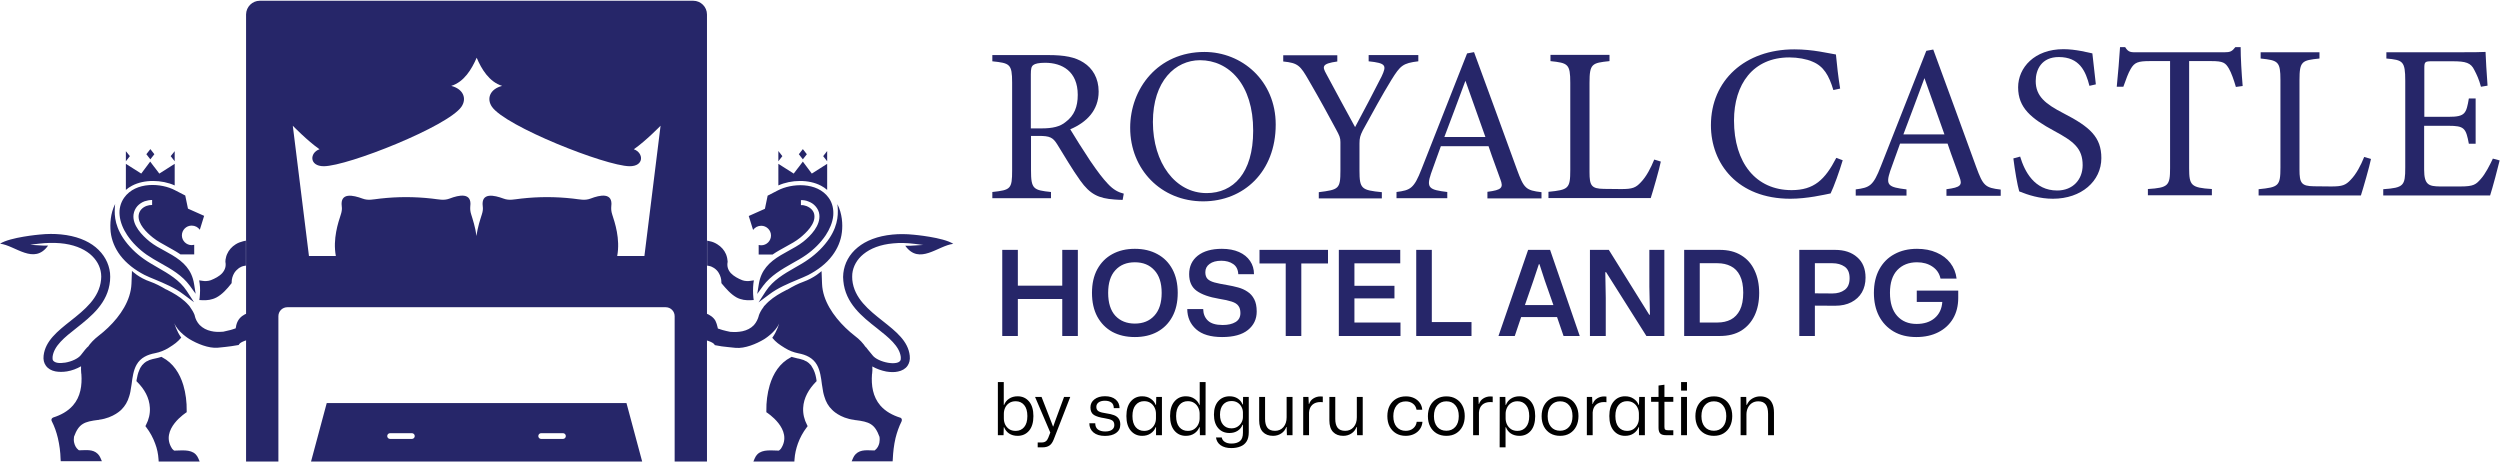 <svg width="1330" height="246" viewBox="0 0 1330 246" fill="none" xmlns="http://www.w3.org/2000/svg">
<path d="M597.255 106.337C595.695 106.337 594.427 106.239 592.964 106.141C584.383 105.556 579.897 103.314 574.729 96.097C570.438 90.149 566.148 82.738 562.442 76.79C560.102 73.084 558.542 72.304 552.593 72.304H548.497V90.637C548.497 100.583 549.765 101.168 559.127 102.143V105.459H527.922V102.143C537.673 101.071 538.453 100.583 538.453 90.637V43.927C538.453 33.98 537.186 33.59 527.922 32.615V29.3H557.761C566.343 29.3 571.999 30.372 576.484 33.298C581.262 36.321 584.48 41.587 584.48 48.705C584.48 58.749 578.045 65.088 569.366 68.793C571.511 72.401 576.484 80.3 579.995 85.566C584.285 91.807 586.528 94.732 589.259 97.658C592.379 101.071 595.11 102.338 597.84 103.021L597.255 106.337ZM554.056 68.306C560.102 68.306 564.002 67.331 566.928 64.893C571.511 61.48 573.364 56.799 573.364 50.461C573.364 37.979 565.075 33.395 556.006 33.395C552.593 33.395 550.643 33.883 549.765 34.566C548.693 35.346 548.4 36.516 548.4 39.636V68.306H554.056Z" fill="#262669"/>
<path d="M640.746 27.642C660.737 27.642 678.68 42.952 678.68 66.257C678.68 91.416 661.615 107.116 640.064 107.116C617.635 107.116 601.253 90.051 601.253 68.013C601.253 47.047 616.075 27.642 640.746 27.642ZM638.406 32.03C625.339 32.03 613.345 43.049 613.345 64.892C613.345 86.638 625.242 102.728 641.917 102.728C656.056 102.728 666.685 92.196 666.685 69.573C666.783 44.999 653.813 32.03 638.406 32.03Z" fill="#262669"/>
<path d="M754.546 32.615C746.355 33.59 744.99 34.858 740.309 42.367C735.043 50.948 730.753 58.944 724.999 69.378C723.634 72.109 723.244 73.474 723.244 76.302V90.734C723.244 100.486 724.317 101.168 735.141 102.241V105.556H701.596V102.241C712.225 100.876 713.102 100.583 713.102 90.734V75.619C713.102 73.279 712.615 72.206 710.762 68.793C706.666 61.187 702.668 53.776 696.33 42.854C691.747 34.858 690.576 33.493 682.678 32.713V29.397H711.445V32.713C703.058 33.883 703.448 35.443 705.594 39.344C710.469 48.315 716.028 58.847 720.904 67.623C725.097 59.822 731.825 47.047 735.043 40.611C737.774 34.761 737.384 33.59 728.12 32.615V29.3H754.546V32.615Z" fill="#262669"/>
<path d="M791.309 105.361V102.046C798.915 101.07 799.891 99.9 798.233 95.512C796.673 90.929 794.332 85.078 791.894 77.764H766.54C764.688 83.03 762.932 87.613 761.275 92.392C758.739 99.998 760.3 100.973 769.954 102.143V105.459H742.942V102.143C750.353 101.168 752.206 100.388 756.301 89.856L780.485 28.422L784.191 27.739C791.602 47.73 799.598 69.866 807.009 90.149C810.715 100.29 811.787 101.265 820.076 102.241V105.556H791.309V105.361ZM779.607 42.952C775.902 52.996 771.904 63.625 768.393 72.889H790.237L779.607 42.952Z" fill="#262669"/>
<path d="M883.558 85.956C882.876 89.564 879.365 101.753 878.195 105.361H823.782V102.046C834.411 100.973 835.386 100.388 835.386 90.442V44.024C835.386 34.078 834.216 33.493 824.854 32.518V29.202H856.254V32.518C846.893 33.493 845.625 33.883 845.625 44.024V91.612C845.625 98.73 846.6 100.388 853.231 100.486C853.329 100.486 861.813 100.583 862.495 100.583C868.444 100.583 870.199 99.9 872.929 96.975C875.855 93.952 878.293 89.271 880.048 84.883L883.558 85.956Z" fill="#262669"/>
<path d="M980.321 85.253C978.663 90.909 975.64 99.295 973.885 102.903C970.472 103.586 961.403 105.731 952.432 105.731C924.445 105.731 910.208 87.106 910.208 66.628C910.208 42.737 928.346 26.257 954.577 26.257C964.621 26.257 972.813 28.402 976.713 28.987C977.201 34.253 977.981 41.274 978.956 47.125L975.348 47.905C973.008 40.104 970.18 35.228 964.231 32.79C961.208 31.425 956.43 30.547 951.944 30.547C932.636 30.547 922.495 44.785 922.495 64.093C922.495 86.716 934.197 101.148 953.115 101.148C965.011 101.148 970.862 95.687 976.908 83.986L980.321 85.253Z" fill="#262669"/>
<path d="M1035.51 103.976V100.661C1043.12 99.686 1044.1 98.515 1042.44 94.127C1040.88 89.544 1038.54 83.693 1036.1 76.38H1010.84C1008.99 81.645 1007.24 86.229 1005.58 91.007C1003.04 98.613 1004.6 99.588 1014.26 100.758V104.074H987.245V100.758C994.656 99.783 996.509 99.003 1000.6 88.471L1024.79 27.037L1028.49 26.355C1035.9 46.345 1043.9 68.481 1051.31 88.764C1055.02 98.906 1056.09 99.881 1064.38 100.856V104.171H1035.51V103.976ZM1023.81 41.567C1020.11 51.611 1016.11 62.24 1012.6 71.504H1034.44L1023.81 41.567Z" fill="#262669"/>
<path d="M1111.58 45.662C1109.63 37.959 1106.31 30.352 1095.29 30.352C1086.13 30.352 1083 36.983 1083 43.127C1083 51.221 1088.17 55.316 1097.83 60.289C1111.87 67.505 1117.92 72.966 1117.92 84.083C1117.92 96.37 1107.29 105.731 1092.17 105.731C1085.15 105.731 1079.1 103.781 1074.23 101.831C1073.25 98.515 1071.89 90.617 1071.11 84.278L1074.72 83.303C1077.06 91.104 1082.22 101.343 1094.41 101.343C1102.8 101.343 1107.97 95.492 1107.97 87.886C1107.97 78.915 1103.19 75.209 1092.85 69.651C1080.57 63.02 1073.64 57.364 1073.64 46.442C1073.64 36.008 1082.32 26.159 1097.73 26.159C1104.26 26.159 1110.7 27.915 1113.14 28.402C1113.62 32.595 1114.11 37.276 1114.99 44.882L1111.58 45.662Z" fill="#262669"/>
<path d="M1189.49 46.248C1188.42 42.542 1187.05 38.642 1185.78 36.496C1183.93 33.376 1182.76 32.498 1176.33 32.498H1164.62V89.447C1164.62 98.613 1165.6 99.881 1176.72 100.563V103.879H1142.68V100.563C1153.61 99.881 1154.48 98.711 1154.48 89.447V32.498H1143.85C1137.42 32.498 1135.56 33.181 1133.52 36.691C1132.15 39.032 1131.18 41.859 1129.62 46.15H1126.11C1126.79 39.032 1127.47 31.62 1127.86 25.087H1130.59C1132.35 27.915 1133.61 27.817 1136.93 27.817H1183.25C1186.57 27.817 1187.44 27.33 1189.2 25.087H1192.03C1192.03 30.548 1192.51 39.032 1193.1 45.76L1189.49 46.248Z" fill="#262669"/>
<path d="M1261.36 84.571C1260.68 88.179 1257.17 100.368 1256 103.976H1201.58V100.661C1212.21 99.588 1213.19 99.003 1213.19 89.057V42.64C1213.19 32.693 1212.02 32.108 1202.66 31.133V27.817H1233.96V31.133C1224.6 32.108 1223.33 32.498 1223.33 42.64V90.227C1223.33 97.345 1224.3 99.003 1230.93 99.101C1231.03 99.101 1239.52 99.198 1240.2 99.198C1246.15 99.198 1247.9 98.516 1250.63 95.59C1253.56 92.567 1256 87.886 1257.75 83.498L1261.36 84.571Z" fill="#262669"/>
<path d="M1329.81 85.351C1329.13 88.374 1325.91 100.466 1324.74 103.976H1267.89V100.661C1278.81 99.881 1279.59 98.808 1279.59 89.154V42.932C1279.59 32.498 1278.33 31.913 1269.55 31.133V27.817H1305.34C1316.36 27.817 1320.94 27.72 1322.31 27.622C1322.4 30.547 1322.89 39.324 1323.38 45.565L1319.87 46.15C1318.8 42.152 1317.63 39.714 1316.36 37.276C1314.5 33.375 1311.77 32.595 1304.75 32.595H1293.64C1290.03 32.595 1289.74 32.985 1289.74 36.301V62.142H1302.71C1311.48 62.142 1312.07 60.387 1313.43 52.391H1317.04V76.477H1313.43C1311.87 68.091 1310.99 66.921 1302.51 66.921H1289.64V90.227C1289.64 98.418 1292.17 99.1 1298.02 99.198H1308.95C1316.06 99.198 1317.24 98.125 1319.87 95.102C1322.11 92.665 1324.55 87.886 1326.21 84.376L1329.81 85.351Z" fill="#262669"/>
<path d="M399.358 149.393C397.996 149.649 396.122 149.564 394.845 149.053C392.717 148.201 390.418 147.009 388.8 145.307C387.268 143.604 386.672 141.646 387.097 139.347V139.176V139.006C387.012 138.41 386.927 137.814 386.842 137.218C386.672 136.537 386.501 135.856 386.246 135.26C385.309 133.046 383.692 131.258 381.648 129.981C380.456 129.215 379.094 128.619 377.732 128.363L376.199 128.023V141.305L377.221 141.475C378.158 141.646 379.094 142.071 379.86 142.582C380.882 143.263 381.733 144.115 382.329 145.136C383.266 146.669 383.777 148.372 383.777 150.16V150.585L384.032 150.926C386.246 153.565 388.8 156.545 391.865 158.248C394.249 159.525 396.889 159.866 399.613 159.696L400.976 159.61L400.805 158.333C400.55 155.864 400.55 153.31 400.805 150.841L401.061 149.138L399.358 149.393ZM422.857 142.412C417.067 145.732 411.193 149.138 407.446 154.843L403.53 160.888L409.234 156.63C413.832 153.14 419.196 150.926 424.475 148.712C426.263 147.946 428.221 147.18 429.924 146.328C434.862 143.774 439.545 140.368 442.865 135.856C445.59 132.195 447.378 128.023 447.889 123.51C448.399 119.338 448.059 113.634 445.505 108.611C445.93 112.783 446.356 118.998 441.248 126.746C438.353 131.088 434.436 134.919 430.179 137.899C427.965 139.517 425.411 140.964 422.857 142.412ZM407.702 219.295C407.702 219.295 422.261 228.405 415.45 238.707C415.194 238.963 414.939 239.218 414.683 239.473L414.343 239.729C410.682 239.729 405.743 238.877 402.934 241.687C402.338 242.283 401.912 242.964 401.572 243.73L400.805 245.518H422.602L422.687 244.326C422.857 241.517 423.538 238.622 424.475 235.983C425.581 232.917 427.199 229.938 429.157 227.383L429.668 226.702L429.328 226.021C427.88 223.296 427.114 220.146 427.284 216.996C427.54 211.632 430.349 206.949 434.011 203.203L434.436 202.777L434.351 202.096C434.096 200.308 433.67 198.52 432.904 196.903C432.904 196.903 432.478 195.881 431.627 194.604L431.286 194.093H431.201C430.69 193.497 430.009 192.816 429.157 192.305L428.902 192.22C428.051 191.709 427.029 191.283 425.837 191.028C425.326 190.857 424.815 190.772 424.304 190.687C423.453 190.517 422.516 190.261 421.665 190.006L421.154 189.836L420.728 190.091C414.769 193.156 411.363 198.69 409.49 204.906C408.213 209.248 407.617 214.016 407.702 218.529V219.295ZM437.076 144.2V144.285C437.076 144.37 436.991 144.455 436.905 144.54C437.076 144.285 437.076 144.2 437.076 144.2ZM427.114 79.322L424.986 82.046L427.114 84.771L429.243 82.046L427.114 79.322ZM440.056 80.344L437.927 83.068L440.056 85.793V80.344ZM414.087 80.344L416.216 83.068L414.087 85.793V80.344ZM424.39 89.539L425.326 88.347L427.114 85.963L431.882 92.349L440.056 87.155V101.033C439.034 100.182 438.012 99.415 436.82 98.819C430.264 95.328 420.899 95.584 414.087 98.649V87.155L422.261 92.349L424.39 89.539ZM426.092 106.482V109.121C427.114 109.036 428.136 109.292 429.072 109.632C430.094 110.058 431.116 110.654 431.882 111.505C432.648 112.357 433.159 113.378 433.244 114.485C433.84 119.168 428.902 123.851 425.667 126.49C423.368 128.363 420.643 129.811 418.004 131.258C415.705 132.535 413.491 133.727 411.363 135.175L411.022 135.43H403.615V130.322C404.041 130.407 404.466 130.492 404.977 130.492C407.872 130.492 410.171 128.108 410.171 125.298C410.171 122.403 407.787 120.105 404.977 120.105C403.189 120.105 401.657 120.956 400.635 122.318L398.336 114.911L406.935 111.08L408.383 104.098L413.832 101.288C420.984 97.542 434.692 96.52 440.907 105.29C442.865 108.015 443.546 111.335 443.291 114.656C442.95 118.402 441.333 121.978 439.289 125.128C436.565 129.215 432.904 132.791 428.902 135.6C426.603 137.218 424.049 138.666 421.58 140.028C415.875 143.263 410.001 146.669 405.999 152.033L402.849 156.375L403.7 151.096C404.892 143.689 409.234 139.432 415.364 135.771C416.642 135.004 418.004 134.238 419.281 133.557C422.006 132.025 424.815 130.577 427.284 128.619C431.371 125.383 436.565 119.934 435.884 114.145C435.713 112.442 434.947 110.995 433.84 109.717C432.819 108.525 431.456 107.674 430.009 107.163C428.817 106.652 427.455 106.397 426.092 106.482ZM460.404 184.302C460.49 184.557 460.575 184.727 460.745 184.983C459.213 182.599 457.169 180.47 454.87 178.767C448.059 173.489 441.248 165.911 438.523 157.567C437.842 155.439 437.416 153.225 437.331 151.011L437.076 144.2C437.076 144.2 433.415 147.776 427.199 149.989C424.73 150.841 421.75 152.373 418.77 154.161V154.076L415.875 155.609C412.64 157.397 409.49 159.525 407.021 162.335C406.595 162.676 406.254 163.101 406.084 163.527C405.062 164.804 404.296 166.252 403.7 167.784V167.869V167.954C403.189 169.827 402.338 171.53 401.061 172.978C399.443 174.681 397.314 175.702 395.016 176.213C392.972 176.639 390.844 176.724 388.715 176.554H388.545C387.183 176.298 385.82 175.958 384.543 175.617C384.117 175.532 383.692 175.362 383.181 175.191C383.011 175.106 382.84 175.021 382.67 175.021L381.904 174.766L381.733 173.999C381.563 172.978 381.052 171.615 380.627 170.679C379.605 168.806 377.476 167.358 375.433 166.677L373.645 180.3C375.178 180.896 379.094 181.832 380.031 183.195L380.286 183.62L380.797 183.706C382.925 184.131 385.054 184.472 387.268 184.642C388.119 184.727 388.971 184.812 389.737 184.898L391.44 185.068C396.293 185.494 402.423 182.939 406.51 180.47C406.51 180.47 412.64 176.724 414.513 172.041C414.513 172.041 413.406 176.213 410.852 179.704C412.81 182.088 414.428 183.195 417.578 185.153C419.792 186.515 422.176 187.452 424.73 187.963C428.817 188.729 432.478 190.347 434.607 194.093C436.309 197.073 436.82 200.989 437.246 204.395C437.416 205.757 437.672 207.205 437.927 208.567C438.097 209.333 438.268 210.099 438.523 210.866C439.374 213.846 440.737 216.145 442.61 217.933C442.61 217.933 446.611 222.445 454.53 223.382L455.041 223.552L454.955 223.467C462.448 224.403 465.343 225.425 467.897 232.407C468.067 233.513 467.982 234.62 467.812 235.642C467.471 237.089 466.79 238.452 465.598 239.388L465.258 239.644C461.682 239.644 457.935 238.877 455.211 241.602C454.615 242.198 454.189 242.879 453.849 243.645L453.082 245.433H474.879L474.964 244.241C475.134 240.495 475.56 236.749 476.411 233.088C477.177 230.023 478.199 227.043 479.646 224.148C479.817 223.807 479.817 223.382 479.732 222.956C479.561 222.53 479.306 222.275 478.88 222.19C474.879 220.913 471.132 218.954 468.323 215.719C464.321 211.036 463.47 205.076 463.895 199.116L463.98 198.691C464.151 197.413 464.151 196.221 464.066 194.944C466.279 196.221 468.919 197.158 471.558 197.669C473.687 198.009 475.815 198.095 477.688 197.669C479.817 197.243 481.69 196.221 482.797 194.604C483.733 193.241 484.244 191.453 483.989 189.24C483.137 181.407 476.581 176.298 469.6 170.764C462.278 164.974 454.359 158.674 453.423 148.883C453.338 147.776 453.338 146.754 453.423 145.647C453.849 141.731 455.892 137.984 459.383 135.175C463.044 132.195 468.323 130.066 475.219 129.47C478.625 129.13 482.371 129.215 486.543 129.726C487.905 129.896 489.608 130.151 491.141 130.322C485.181 130.747 482.371 130.833 481.605 130.747C489.097 141.22 498.974 130.662 507.147 129.726C501.783 126.235 486.117 124.873 486.117 124.873C482.03 124.447 478.199 124.447 474.793 124.787C466.875 125.554 460.66 128.023 456.318 131.599C451.805 135.26 449.251 140.113 448.655 145.307C448.485 146.669 448.485 148.031 448.655 149.479C449.762 161.313 458.446 168.295 466.62 174.681C472.75 179.534 478.54 184.131 479.221 189.921C479.306 190.857 479.221 191.539 478.88 191.964C478.455 192.56 477.688 192.901 476.752 193.071C475.475 193.327 473.942 193.241 472.409 192.986C469.004 192.39 465.598 190.857 464.236 189.07C462.192 186.6 461 185.153 460.404 184.302Z" fill="#262669"/>
<path d="M105.959 149.138L106.215 150.841C106.555 153.31 106.47 155.864 106.215 158.333L106.044 159.61L107.407 159.696C110.131 159.866 112.686 159.525 115.155 158.248C118.22 156.63 120.859 153.651 122.988 150.926L123.243 150.585V150.16C123.243 148.372 123.754 146.669 124.69 145.136C125.372 144.115 126.223 143.263 127.16 142.582C127.926 142.071 128.862 141.646 129.799 141.475L130.821 141.305V128.023L129.288 128.363C127.926 128.704 126.564 129.215 125.372 129.981C123.328 131.258 121.711 133.046 120.774 135.26C120.519 135.856 120.263 136.537 120.178 137.218C120.008 137.814 119.923 138.41 119.923 139.006V139.176V139.347C120.348 141.646 119.752 143.519 118.22 145.307C116.687 147.009 114.303 148.201 112.175 149.053C110.812 149.564 109.024 149.649 107.662 149.393L105.959 149.138ZM76.585 137.814C72.328 134.834 68.412 131.003 65.517 126.661C60.408 118.913 60.834 112.697 61.26 108.525C58.706 113.549 58.45 119.253 58.876 123.425C59.387 127.938 61.175 132.11 63.899 135.771C67.305 140.283 71.903 143.689 76.841 146.243C78.629 147.18 80.502 147.861 82.29 148.627C87.569 150.841 92.933 153.055 97.53 156.545L103.235 160.802L99.318 154.757C95.572 149.053 89.697 145.647 83.908 142.327C81.609 140.964 78.969 139.517 76.585 137.814ZM99.318 218.529C99.403 214.016 98.807 209.163 97.53 204.906C95.657 198.69 92.166 193.156 86.292 190.091L85.866 189.836L85.355 190.006C84.504 190.261 83.652 190.517 82.716 190.687C82.205 190.772 81.694 190.943 81.183 191.028C79.991 191.283 78.969 191.709 78.118 192.22L77.862 192.305C77.011 192.816 76.33 193.497 75.819 194.093H75.734L75.393 194.604C74.457 195.796 74.116 196.903 74.116 196.903C73.35 198.52 73.01 200.308 72.669 202.096L72.584 202.777L73.01 203.203C76.756 206.949 79.48 211.547 79.736 216.996C79.906 220.146 79.14 223.296 77.692 226.021L77.352 226.702L77.862 227.383C79.821 229.938 81.439 232.917 82.545 235.983C83.567 238.622 84.163 241.517 84.333 244.326L84.418 245.518H106.215L105.448 243.73C105.108 242.964 104.682 242.283 104.086 241.687C101.277 238.877 96.338 239.729 92.677 239.729L92.337 239.473C92.081 239.218 91.826 239.048 91.57 238.707C84.759 228.405 99.318 219.295 99.318 219.295V218.529ZM70.115 144.54C70.029 144.455 70.029 144.37 69.944 144.285V144.2C69.944 144.2 69.944 144.285 70.115 144.54ZM77.862 82.046L79.991 84.771L82.12 82.046L79.991 79.322L77.862 82.046ZM66.964 80.429V85.793L69.093 83.068L66.964 80.429ZM92.933 80.429V85.793L90.804 83.068L92.933 80.429ZM84.759 92.349L92.933 87.155V98.649C86.121 95.584 76.756 95.328 70.2 98.819C69.008 99.415 67.986 100.182 66.964 101.033V87.155L75.138 92.349L79.906 85.963L81.694 88.347L82.63 89.539L84.759 92.349ZM76.926 107.078C75.479 107.589 74.116 108.525 73.095 109.632C71.988 110.909 71.307 112.357 71.051 114.06C70.285 119.764 75.564 125.213 79.65 128.534C82.12 130.492 84.929 132.025 87.654 133.472C89.016 134.238 90.293 134.919 91.57 135.686C97.701 139.347 102.043 143.604 103.235 151.011L104.086 156.29L100.936 151.948C96.934 146.499 91.145 143.178 85.355 139.943C82.886 138.58 80.417 137.133 78.033 135.515C74.031 132.706 70.37 129.13 67.645 125.043C65.602 121.978 63.984 118.317 63.644 114.57C63.303 111.25 64.07 108.015 66.028 105.205C72.243 96.435 85.951 97.372 93.103 101.203L98.552 104.013L99.999 110.995L108.599 114.826L106.3 122.233C105.363 120.871 103.746 120.02 101.958 120.02C99.063 120.02 96.764 122.404 96.764 125.213C96.764 128.108 99.148 130.407 101.958 130.407C102.383 130.407 102.894 130.322 103.32 130.237V135.345H95.998L95.657 135.09C93.529 133.642 91.23 132.45 89.016 131.173C86.462 129.726 83.652 128.278 81.353 126.405C78.033 123.766 73.18 119.083 73.776 114.4C73.946 113.293 74.372 112.272 75.138 111.42C75.904 110.569 76.841 109.973 77.948 109.547C78.884 109.207 79.906 109.036 80.928 109.036V106.397C79.565 106.397 78.203 106.652 76.926 107.078ZM42.954 188.984C41.507 190.772 38.187 192.305 34.781 192.901C33.163 193.156 31.631 193.241 30.439 192.986C29.502 192.816 28.736 192.39 28.31 191.879C27.97 191.453 27.884 190.772 27.97 189.836C28.651 184.046 34.355 179.448 40.57 174.595C48.659 168.21 57.428 161.228 58.535 149.393C58.706 147.946 58.62 146.584 58.535 145.222C57.939 140.028 55.385 135.26 50.873 131.514C46.53 127.938 40.315 125.469 32.397 124.702C28.906 124.362 25.16 124.362 21.073 124.787C21.073 124.787 5.407 126.15 0.043 129.641C8.131 130.577 18.093 141.135 25.585 130.662C24.819 130.747 22.01 130.662 16.05 130.237C17.497 129.981 19.2 129.811 20.647 129.641C24.819 129.13 28.566 129.13 31.971 129.385C38.868 129.981 44.146 132.11 47.807 135.09C51.298 137.984 53.342 141.646 53.767 145.562C53.853 146.669 53.938 147.691 53.767 148.797C52.831 158.589 44.913 164.889 37.59 170.679C30.609 176.213 24.138 181.322 23.201 189.155C22.946 191.368 23.372 193.071 24.393 194.519C25.585 196.221 27.373 197.158 29.502 197.584C31.375 197.924 33.504 197.924 35.632 197.584C38.272 197.158 40.911 196.136 43.125 194.859C43.04 196.051 43.125 197.328 43.21 198.605L43.295 199.031C43.721 204.991 42.869 211.036 38.868 215.634C36.058 218.869 32.312 220.827 28.31 222.104C27.884 222.275 27.629 222.53 27.459 222.871C27.288 223.296 27.288 223.637 27.544 224.063C28.991 226.872 30.013 229.852 30.779 233.003C31.631 236.664 32.141 240.41 32.227 244.156L32.312 245.348H54.193L53.427 243.56C53.086 242.794 52.661 242.113 52.065 241.517C49.34 238.792 45.679 239.559 42.018 239.559L41.677 239.303C40.485 238.367 39.804 237.004 39.464 235.557C39.208 234.535 39.208 233.343 39.379 232.322C41.933 225.34 44.828 224.318 52.32 223.382L52.235 223.467L52.746 223.296C60.579 222.275 64.666 217.847 64.666 217.847C66.454 216.059 67.901 213.761 68.752 210.781C69.008 210.014 69.178 209.248 69.348 208.482C69.604 207.12 69.859 205.672 70.029 204.31C70.455 200.904 70.966 196.988 72.669 194.008C74.797 190.261 78.459 188.644 82.545 187.878C85.1 187.367 87.484 186.43 89.697 185.068C92.847 183.11 94.38 182.003 96.423 179.619C93.869 176.128 92.762 171.956 92.762 171.956C94.55 176.639 100.766 180.385 100.766 180.385C104.852 182.854 110.983 185.408 115.836 184.983L117.539 184.812C118.39 184.727 119.241 184.642 120.008 184.557C122.136 184.302 124.265 184.046 126.478 183.62L126.989 183.535L127.245 183.11C128.096 181.747 132.013 180.726 133.63 180.215L131.842 166.592C129.799 167.188 127.67 168.721 126.649 170.594C126.138 171.445 125.627 172.893 125.542 173.914L125.372 174.681L124.605 174.936C124.435 175.021 124.265 175.021 124.094 175.106C123.669 175.277 123.243 175.362 122.732 175.532C121.37 175.873 120.008 176.213 118.731 176.469H118.56C116.517 176.639 114.303 176.639 112.26 176.128C109.961 175.617 107.918 174.595 106.215 172.893C104.852 171.445 104.001 169.742 103.575 167.869V167.784V167.699C102.979 166.166 102.128 164.719 101.191 163.442C100.936 163.016 100.595 162.59 100.255 162.25C97.786 159.44 94.635 157.312 91.4 155.524L88.505 153.991V154.076C85.525 152.288 82.545 150.756 80.076 149.904C73.776 147.776 70.2 144.115 70.2 144.115L69.944 150.926C69.859 153.14 69.433 155.353 68.752 157.482C66.113 165.826 59.302 173.403 52.405 178.682C50.106 180.47 48.063 182.514 46.53 184.898C46.615 184.642 46.701 184.387 46.871 184.216C45.934 185.153 44.828 186.6 42.954 188.984Z" fill="#262669"/>
<path fill-rule="evenodd" clip-rule="evenodd" d="M164.367 136.197L155.768 66.891C155.768 66.891 163.516 74.894 169.986 79.407C164.708 81.195 164.367 88.432 172.285 88.432C185.142 88.347 238.44 67.147 245.507 56.759C248.402 52.502 246.614 47.394 240.058 45.691C246.954 43.562 250.956 36.751 253.595 30.706C256.15 36.751 260.237 43.562 267.133 45.691C260.577 47.394 258.789 52.502 261.684 56.759C268.751 67.147 322.049 88.262 334.906 88.432C342.824 88.517 342.483 81.28 337.205 79.407C343.675 74.894 351.423 66.891 351.423 66.891L342.824 136.197H328.35C330.053 127.086 327.073 118.317 325.711 114.145C325.115 112.357 325.115 110.995 325.2 109.803C326.221 102.14 319.069 103.758 314.216 105.631C311.066 106.823 308.597 106.056 304.681 105.631C295.4 104.609 286.63 104.609 277.35 105.631C273.434 106.056 270.964 106.823 267.814 105.631C262.961 103.843 255.809 102.14 256.831 109.803C257.001 110.995 256.916 112.357 256.32 114.145C255.554 116.614 254.106 120.701 253.51 125.554C252.829 120.701 251.467 116.614 250.701 114.145C250.105 112.357 250.105 110.995 250.19 109.803C251.212 102.14 244.06 103.758 239.207 105.631C236.056 106.823 233.587 106.056 229.671 105.631C220.39 104.609 211.621 104.609 202.34 105.631C198.424 106.056 195.955 106.823 192.804 105.631C187.951 103.843 180.799 102.14 181.821 109.803C181.991 110.995 181.906 112.357 181.31 114.145C179.948 118.317 176.968 127.086 178.671 136.197H164.367ZM138.228 0.396H368.792C372.794 0.396 376.114 3.631 376.114 7.718V245.519H358.916V168.21C358.916 165.57 356.787 163.442 354.148 163.442H152.873C150.233 163.442 148.105 165.57 148.105 168.21V245.519H130.906V7.633C130.991 3.631 134.227 0.396 138.228 0.396ZM341.632 245.519H165.474L173.818 214.442H333.288L341.632 245.519ZM207.534 230.448H219.113C219.964 230.448 220.646 231.13 220.646 231.981C220.646 232.832 219.964 233.514 219.113 233.514H207.534C206.682 233.514 206.001 232.832 206.001 231.981C206.001 231.13 206.682 230.448 207.534 230.448ZM287.908 230.448H299.487C300.338 230.448 301.019 231.13 301.019 231.981C301.019 232.832 300.338 233.514 299.487 233.514H287.908C287.056 233.514 286.375 232.832 286.375 231.981C286.375 231.13 287.056 230.448 287.908 230.448Z" fill="#262669"/>
<path d="M533.2 178.743V132.935H541.494V151.975H565.121V132.935H573.415V178.743H565.121V159.075H541.494V178.743H533.2ZM603.742 179.308C599.176 179.308 595.176 178.387 591.741 176.543C588.348 174.658 585.687 171.956 583.76 168.438C581.875 164.919 580.933 160.709 580.933 155.808C580.933 150.906 581.875 146.717 583.76 143.24C585.687 139.722 588.348 137.041 591.741 135.197C595.176 133.312 599.176 132.37 603.742 132.37C608.308 132.37 612.309 133.312 615.744 135.197C619.179 137.041 621.839 139.722 623.724 143.24C625.609 146.759 626.552 150.948 626.552 155.808C626.552 160.751 625.588 164.982 623.661 168.5C621.776 171.977 619.116 174.658 615.681 176.543C612.288 178.387 608.308 179.308 603.742 179.308ZM603.742 172.145C608.099 172.145 611.555 170.742 614.11 167.935C616.708 165.128 618.006 161.086 618.006 155.808C618.006 150.529 616.708 146.508 614.11 143.743C611.555 140.936 608.099 139.533 603.742 139.533C599.386 139.533 595.93 140.936 593.374 143.743C590.819 146.508 589.541 150.529 589.541 155.808C589.541 161.128 590.819 165.191 593.374 167.998C595.972 170.763 599.428 172.145 603.742 172.145ZM650.157 179.308C644.041 179.308 639.433 177.926 636.333 175.161C633.233 172.396 631.662 168.815 631.62 164.416H640.103C640.145 166.971 640.983 169.024 642.617 170.574C644.25 172.124 646.869 172.899 650.471 172.899C653.32 172.899 655.603 172.375 657.32 171.328C659.038 170.281 659.897 168.689 659.897 166.552C659.897 164.919 659.541 163.641 658.828 162.719C658.158 161.756 656.985 161.002 655.31 160.457C653.676 159.913 651.414 159.41 648.523 158.949C643.287 158.07 639.328 156.666 636.647 154.739C633.966 152.812 632.626 149.859 632.626 145.879C632.626 141.732 634.155 138.444 637.213 136.014C640.313 133.585 644.586 132.37 650.031 132.37C653.55 132.37 656.587 132.935 659.143 134.066C661.698 135.197 663.667 136.789 665.049 138.842C666.432 140.853 667.123 143.198 667.123 145.879H658.766C658.64 143.408 657.739 141.607 656.064 140.476C654.388 139.303 652.273 138.716 649.717 138.716C647.078 138.716 645.004 139.282 643.496 140.413C641.988 141.502 641.234 142.968 641.234 144.811C641.234 146.361 641.632 147.555 642.428 148.393C643.224 149.189 644.46 149.817 646.136 150.278C647.853 150.739 650.115 151.2 652.922 151.66C654.891 151.995 656.797 152.414 658.64 152.917C660.525 153.42 662.201 154.174 663.667 155.179C665.175 156.143 666.369 157.483 667.248 159.201C668.128 160.876 668.568 163.055 668.568 165.736C668.568 169.757 667.018 173.025 663.918 175.538C660.818 178.051 656.231 179.308 650.157 179.308ZM684.002 178.743V140.161H670.052V132.935H706.497V140.161H692.296V178.743H684.002ZM712.258 178.743V132.935H744.933V140.099H720.552V152.037H741.854V158.761H720.552V171.579H745.059V178.743H712.258ZM753.433 178.743V132.935H761.727V171.328H782.84V178.743H753.433ZM797.187 178.743L812.959 132.935H824.646L840.418 178.743H831.81L828.354 168.689H809.251L805.858 178.743H797.187ZM811.262 162.28H826.406L821.881 149.398L818.991 140.538H818.677L815.724 149.398L811.262 162.28ZM845.846 178.743V132.935H855.9L877.39 167.432H877.767L877.453 152.477V132.935H885.433V178.743H875.882L854.455 144.811H854.015L854.266 158.509V178.743H845.846ZM895.98 178.743V132.935H914.956C919.439 132.935 923.23 133.899 926.33 135.826C929.471 137.711 931.838 140.392 933.43 143.869C935.064 147.304 935.881 151.304 935.881 155.87C935.881 160.436 935.064 164.437 933.43 167.872C931.796 171.307 929.429 173.988 926.33 175.915C923.23 177.8 919.439 178.743 914.956 178.743H895.98ZM904.274 171.579H913.7C916.381 171.579 918.747 171.056 920.8 170.008C922.853 168.919 924.465 167.223 925.638 164.919C926.811 162.573 927.398 159.494 927.398 155.682C927.398 151.954 926.811 148.937 925.638 146.633C924.507 144.329 922.895 142.654 920.8 141.607C918.747 140.559 916.381 140.036 913.7 140.036H904.274V171.579ZM957.22 178.743V132.935H976.26C981.161 132.935 985.078 134.234 988.01 136.831C990.984 139.386 992.471 143.01 992.471 147.702C992.471 150.676 991.822 153.294 990.523 155.556C989.225 157.776 987.361 159.515 984.931 160.772C982.543 162.028 979.653 162.657 976.26 162.657L965.515 162.594V178.743H957.22ZM974.877 140.036H965.515V156.059L974.877 156.122C977.474 156.122 979.632 155.493 981.349 154.237C983.109 152.98 983.988 150.906 983.988 148.016C983.988 145.125 983.109 143.073 981.349 141.858C979.59 140.643 977.433 140.036 974.877 140.036ZM1019.47 179.308C1014.78 179.308 1010.76 178.324 1007.41 176.355C1004.06 174.386 1001.46 171.642 999.616 168.123C997.815 164.605 996.915 160.499 996.915 155.808C996.915 150.948 997.878 146.759 999.805 143.24C1001.73 139.722 1004.41 137.041 1007.85 135.197C1011.28 133.312 1015.28 132.37 1019.85 132.37C1023.79 132.37 1027.26 133.04 1030.28 134.38C1033.3 135.679 1035.73 137.522 1037.57 139.91C1039.41 142.298 1040.52 145.063 1040.9 148.204H1032.35C1031.77 145.481 1030.34 143.366 1028.08 141.858C1025.82 140.308 1023.08 139.533 1019.85 139.533C1015.49 139.533 1012 140.915 1009.36 143.68C1006.76 146.445 1005.46 150.487 1005.46 155.808C1005.46 161.128 1006.74 165.212 1009.29 168.061C1011.85 170.909 1015.28 172.333 1019.6 172.333C1023.58 172.333 1026.78 171.307 1029.21 169.254C1031.68 167.16 1033.05 164.29 1033.3 160.646H1019.72V154.614H1041.78V158.447C1041.78 162.678 1040.86 166.364 1039.01 169.506C1037.17 172.606 1034.57 175.014 1031.22 176.732C1027.87 178.449 1023.95 179.308 1019.47 179.308Z" fill="#262669"/>
<path d="M541.367 231.867C539.61 231.867 538.099 231.454 536.833 230.627C535.594 229.775 534.715 228.664 534.199 227.295H534.005L533.889 231.519H530.867V203.273H534.005V215.4H534.199C534.715 214.031 535.594 212.933 536.833 212.107C538.099 211.254 539.61 210.828 541.367 210.828C543.872 210.828 545.9 211.745 547.45 213.579C549 215.413 549.775 218.009 549.775 221.367C549.775 224.725 549 227.321 547.45 229.155C545.9 230.963 543.872 231.867 541.367 231.867ZM540.359 229.233C542.219 229.233 543.717 228.561 544.854 227.218C545.99 225.875 546.559 223.924 546.559 221.367C546.559 218.784 545.99 216.821 544.854 215.478C543.717 214.134 542.219 213.463 540.359 213.463C538.99 213.463 537.828 213.786 536.872 214.432C535.942 215.051 535.232 215.878 534.741 216.911C534.276 217.919 534.044 218.991 534.044 220.127V222.568C534.044 223.731 534.276 224.815 534.741 225.823C535.232 226.83 535.942 227.657 536.872 228.303C537.828 228.923 538.99 229.233 540.359 229.233ZM552.054 237.989V235.393H554.146C555.076 235.393 555.812 235.187 556.355 234.773C556.897 234.386 557.336 233.766 557.672 232.913L558.757 230.124L550.659 211.177H554.107L559.222 224.312L560.19 226.869H560.345L561.237 224.312L566.08 211.177H569.373L560.617 233.688C560.022 235.264 559.248 236.375 558.292 237.02C557.362 237.666 556.135 237.989 554.611 237.989H552.054ZM587.859 231.906C585.224 231.906 583.171 231.286 581.698 230.046C580.252 228.806 579.529 227.179 579.529 225.164H582.667C582.667 226.662 583.145 227.773 584.101 228.496C585.082 229.194 586.361 229.543 587.936 229.543C589.512 229.543 590.713 229.245 591.54 228.651C592.392 228.057 592.818 227.218 592.818 226.133C592.818 224.919 592.418 224.079 591.617 223.614C590.817 223.149 589.499 222.775 587.665 222.491C585.16 222.129 583.274 221.561 582.008 220.786C580.743 219.985 580.11 218.642 580.11 216.756C580.11 214.974 580.82 213.54 582.241 212.456C583.661 211.345 585.534 210.789 587.859 210.789C590.261 210.789 592.147 211.371 593.516 212.533C594.885 213.67 595.582 215.206 595.608 217.144H592.547C592.521 215.749 592.082 214.742 591.23 214.122C590.377 213.502 589.241 213.192 587.82 213.192C586.374 213.192 585.25 213.489 584.449 214.083C583.649 214.677 583.248 215.465 583.248 216.446C583.248 217.557 583.674 218.358 584.527 218.849C585.405 219.314 586.8 219.675 588.711 219.933C590.235 220.14 591.54 220.45 592.625 220.863C593.71 221.277 594.536 221.884 595.104 222.684C595.699 223.459 595.996 224.518 595.996 225.862C595.996 227.799 595.247 229.297 593.748 230.356C592.276 231.389 590.313 231.906 587.859 231.906ZM607.613 231.867C605.133 231.867 603.119 230.95 601.569 229.116C600.019 227.282 599.244 224.686 599.244 221.328C599.244 217.97 600.019 215.387 601.569 213.579C603.119 211.745 605.133 210.828 607.613 210.828C609.395 210.828 610.907 211.254 612.146 212.107C613.412 212.933 614.303 214.031 614.82 215.4H615.014L615.13 211.177H618.152V231.519H615.014V227.256H614.82C614.303 228.626 613.412 229.736 612.146 230.589C610.907 231.441 609.395 231.867 607.613 231.867ZM608.659 229.233C610.028 229.233 611.178 228.91 612.108 228.264C613.038 227.618 613.748 226.792 614.239 225.784C614.729 224.777 614.975 223.705 614.975 222.568V220.088C614.975 218.952 614.729 217.88 614.239 216.873C613.748 215.839 613.038 215.013 612.108 214.393C611.178 213.747 610.028 213.424 608.659 213.424C606.799 213.424 605.301 214.109 604.165 215.478C603.028 216.821 602.46 218.771 602.46 221.328C602.46 223.886 603.028 225.849 604.165 227.218C605.301 228.561 606.799 229.233 608.659 229.233ZM630.846 231.867C628.366 231.867 626.351 230.95 624.801 229.116C623.251 227.282 622.476 224.686 622.476 221.328C622.476 217.97 623.251 215.387 624.801 213.579C626.351 211.745 628.366 210.828 630.846 210.828C632.628 210.828 634.139 211.254 635.379 212.107C636.645 212.933 637.536 214.031 638.052 215.4H638.246V203.273H641.384L641.346 231.519H638.362L638.246 227.256H638.052C637.536 228.626 636.645 229.736 635.379 230.589C634.139 231.441 632.628 231.867 630.846 231.867ZM631.892 229.233C633.261 229.233 634.41 228.91 635.34 228.264C636.27 227.618 636.98 226.792 637.471 225.784C637.962 224.777 638.207 223.705 638.207 222.568V220.088C638.207 218.952 637.962 217.88 637.471 216.873C636.98 215.839 636.27 215.013 635.34 214.393C634.41 213.747 633.261 213.424 631.892 213.424C630.032 213.424 628.534 214.109 627.397 215.478C626.261 216.821 625.692 218.771 625.692 221.328C625.692 223.886 626.261 225.849 627.397 227.218C628.534 228.561 630.032 229.233 631.892 229.233ZM655.044 238.377C652.719 238.377 650.834 237.873 649.387 236.866C647.966 235.858 647.14 234.476 646.907 232.72H649.968C650.149 233.727 650.692 234.515 651.596 235.083C652.5 235.677 653.675 235.974 655.121 235.974C657.033 235.974 658.531 235.548 659.616 234.696C660.701 233.843 661.243 232.345 661.243 230.201V225.978H661.011C660.546 227.295 659.694 228.354 658.454 229.155C657.24 229.956 655.78 230.356 654.075 230.356C651.57 230.356 649.568 229.491 648.07 227.76C646.572 226.03 645.822 223.64 645.822 220.592C645.822 217.544 646.584 215.155 648.108 213.424C649.658 211.693 651.673 210.828 654.153 210.828C655.832 210.828 657.278 211.229 658.492 212.029C659.706 212.83 660.546 213.876 661.011 215.168H661.243L661.321 211.177H664.343V229.93C664.343 231.996 663.956 233.637 663.181 234.851C662.406 236.091 661.308 236.982 659.887 237.524C658.492 238.092 656.878 238.377 655.044 238.377ZM655.083 227.876C656.374 227.876 657.472 227.579 658.376 226.985C659.306 226.391 660.016 225.629 660.507 224.699C660.998 223.769 661.243 222.814 661.243 221.832V219.352C661.218 218.371 660.972 217.428 660.507 216.524C660.042 215.594 659.358 214.832 658.454 214.238C657.55 213.644 656.439 213.347 655.121 213.347C653.262 213.347 651.776 213.992 650.666 215.284C649.581 216.575 649.038 218.345 649.038 220.592C649.038 222.917 649.594 224.712 650.704 225.978C651.815 227.244 653.275 227.876 655.083 227.876ZM677.24 231.867C674.967 231.867 673.172 231.183 671.855 229.814C670.537 228.419 669.879 226.365 669.879 223.653V211.177H673.017V222.878C673.017 224.893 673.43 226.456 674.257 227.566C675.083 228.651 676.44 229.194 678.325 229.194C680.159 229.194 681.644 228.535 682.781 227.218C683.918 225.9 684.486 224.17 684.486 222.026V211.177H687.624V231.519H684.641L684.486 227.179H684.292C683.775 228.651 682.871 229.801 681.58 230.627C680.314 231.454 678.868 231.867 677.24 231.867ZM693.305 231.519V211.177H696.095L696.288 214.935H696.443C696.882 213.618 697.657 212.623 698.768 211.952C699.879 211.254 701.119 210.906 702.488 210.906C702.72 210.906 702.94 210.919 703.146 210.944C703.353 210.944 703.547 210.957 703.727 210.983V213.967C703.572 213.941 703.379 213.928 703.146 213.928C702.94 213.902 702.72 213.889 702.488 213.889C700.705 213.889 699.272 214.367 698.187 215.323C697.128 216.278 696.534 217.635 696.404 219.391V231.519H693.305ZM714.586 231.867C712.313 231.867 710.518 231.183 709.201 229.814C707.883 228.419 707.225 226.365 707.225 223.653V211.177H710.363V222.878C710.363 224.893 710.776 226.456 711.603 227.566C712.429 228.651 713.786 229.194 715.671 229.194C717.505 229.194 718.99 228.535 720.127 227.218C721.264 225.9 721.832 224.17 721.832 222.026V211.177H724.97V231.519H721.987L721.832 227.179H721.638C721.122 228.651 720.217 229.801 718.926 230.627C717.66 231.454 716.214 231.867 714.586 231.867ZM747.835 231.867C745.872 231.867 744.154 231.428 742.682 230.55C741.236 229.672 740.099 228.458 739.272 226.908C738.472 225.332 738.071 223.485 738.071 221.367C738.071 219.275 738.472 217.441 739.272 215.865C740.099 214.289 741.248 213.063 742.721 212.184C744.219 211.306 745.963 210.867 747.952 210.867C749.553 210.867 750.987 211.164 752.252 211.758C753.518 212.352 754.538 213.192 755.313 214.277C756.088 215.336 756.527 216.575 756.631 217.996H753.608C753.35 216.55 752.691 215.452 751.632 214.703C750.573 213.928 749.321 213.54 747.874 213.54C745.782 213.54 744.154 214.264 742.992 215.71C741.83 217.157 741.248 219.055 741.248 221.406C741.248 223.86 741.843 225.771 743.031 227.14C744.245 228.509 745.846 229.194 747.835 229.194C749.463 229.194 750.793 228.755 751.826 227.876C752.885 226.998 753.505 225.836 753.686 224.389H756.747C756.618 225.913 756.153 227.231 755.352 228.341C754.577 229.452 753.531 230.317 752.214 230.937C750.922 231.557 749.463 231.867 747.835 231.867ZM769.48 231.867C767.517 231.867 765.8 231.441 764.327 230.589C762.855 229.71 761.705 228.496 760.879 226.947C760.052 225.371 759.639 223.524 759.639 221.406C759.639 219.314 760.039 217.48 760.84 215.904C761.667 214.328 762.816 213.101 764.288 212.223C765.761 211.319 767.491 210.867 769.48 210.867C771.444 210.867 773.148 211.306 774.595 212.184C776.067 213.037 777.204 214.251 778.005 215.826C778.831 217.376 779.244 219.223 779.244 221.367C779.244 223.434 778.844 225.255 778.043 226.83C777.243 228.406 776.106 229.646 774.634 230.55C773.187 231.428 771.469 231.867 769.48 231.867ZM769.48 229.155C771.444 229.155 773.032 228.471 774.246 227.102C775.46 225.732 776.067 223.821 776.067 221.367C776.067 218.939 775.473 217.028 774.285 215.633C773.123 214.212 771.521 213.502 769.48 213.502C767.491 213.502 765.89 214.199 764.676 215.594C763.462 216.963 762.855 218.9 762.855 221.406C762.855 223.808 763.449 225.707 764.637 227.102C765.825 228.471 767.44 229.155 769.48 229.155ZM783.7 231.519V211.177H786.489L786.683 214.935H786.838C787.277 213.618 788.052 212.623 789.163 211.952C790.274 211.254 791.513 210.906 792.882 210.906C793.115 210.906 793.334 210.919 793.541 210.944C793.748 210.944 793.941 210.957 794.122 210.983V213.967C793.967 213.941 793.774 213.928 793.541 213.928C793.334 213.902 793.115 213.889 792.882 213.889C791.1 213.889 789.666 214.367 788.582 215.323C787.523 216.278 786.928 217.635 786.799 219.391V231.519H783.7ZM797.813 237.989L797.852 211.177H800.835L800.952 215.4H801.184C801.675 214.031 802.54 212.933 803.78 212.107C805.046 211.254 806.57 210.828 808.352 210.828C810.832 210.828 812.847 211.745 814.396 213.579C815.946 215.413 816.721 218.009 816.721 221.367C816.721 224.725 815.946 227.321 814.396 229.155C812.847 230.963 810.832 231.867 808.352 231.867C806.57 231.867 805.046 231.454 803.78 230.627C802.54 229.775 801.675 228.664 801.184 227.295H800.952V237.989H797.813ZM807.306 229.233C809.166 229.233 810.664 228.561 811.8 227.218C812.963 225.875 813.544 223.924 813.544 221.367C813.544 218.784 812.963 216.821 811.8 215.478C810.664 214.134 809.166 213.463 807.306 213.463C805.963 213.463 804.813 213.786 803.858 214.432C802.928 215.051 802.217 215.878 801.726 216.911C801.236 217.919 800.99 218.991 800.99 220.127V222.568C800.99 223.731 801.236 224.815 801.726 225.823C802.217 226.83 802.928 227.657 803.858 228.303C804.813 228.923 805.963 229.233 807.306 229.233ZM829.983 231.867C828.02 231.867 826.302 231.441 824.83 230.589C823.358 229.71 822.208 228.496 821.382 226.947C820.555 225.371 820.142 223.524 820.142 221.406C820.142 219.314 820.542 217.48 821.343 215.904C822.169 214.328 823.319 213.101 824.791 212.223C826.264 211.319 827.994 210.867 829.983 210.867C831.946 210.867 833.651 211.306 835.098 212.184C836.57 213.037 837.707 214.251 838.507 215.826C839.334 217.376 839.747 219.223 839.747 221.367C839.747 223.434 839.347 225.255 838.546 226.83C837.745 228.406 836.609 229.646 835.136 230.55C833.69 231.428 831.972 231.867 829.983 231.867ZM829.983 229.155C831.946 229.155 833.535 228.471 834.749 227.102C835.963 225.732 836.57 223.821 836.57 221.367C836.57 218.939 835.976 217.028 834.788 215.633C833.625 214.212 832.024 213.502 829.983 213.502C827.994 213.502 826.393 214.199 825.179 215.594C823.965 216.963 823.358 218.9 823.358 221.406C823.358 223.808 823.952 225.707 825.14 227.102C826.328 228.471 827.943 229.155 829.983 229.155ZM844.202 231.519V211.177H846.992L847.186 214.935H847.341C847.78 213.618 848.555 212.623 849.666 211.952C850.776 211.254 852.016 210.906 853.385 210.906C853.618 210.906 853.837 210.919 854.044 210.944C854.251 210.944 854.444 210.957 854.625 210.983V213.967C854.47 213.941 854.276 213.928 854.044 213.928C853.837 213.902 853.618 213.889 853.385 213.889C851.603 213.889 850.169 214.367 849.084 215.323C848.025 216.278 847.431 217.635 847.302 219.391V231.519H844.202ZM864.533 231.867C862.053 231.867 860.038 230.95 858.488 229.116C856.938 227.282 856.163 224.686 856.163 221.328C856.163 217.97 856.938 215.387 858.488 213.579C860.038 211.745 862.053 210.828 864.533 210.828C866.315 210.828 867.826 211.254 869.066 212.107C870.332 212.933 871.223 214.031 871.739 215.4H871.933L872.049 211.177H875.072V231.519H871.933V227.256H871.739C871.223 228.626 870.332 229.736 869.066 230.589C867.826 231.441 866.315 231.867 864.533 231.867ZM865.579 229.233C866.948 229.233 868.097 228.91 869.027 228.264C869.957 227.618 870.667 226.792 871.158 225.784C871.649 224.777 871.894 223.705 871.894 222.568V220.088C871.894 218.952 871.649 217.88 871.158 216.873C870.667 215.839 869.957 215.013 869.027 214.393C868.097 213.747 866.948 213.424 865.579 213.424C863.719 213.424 862.221 214.109 861.084 215.478C859.948 216.821 859.379 218.771 859.379 221.328C859.379 223.886 859.948 225.849 861.084 227.218C862.221 228.561 863.719 229.233 865.579 229.233ZM886.329 231.519C884.831 231.519 883.784 231.196 883.19 230.55C882.622 229.904 882.338 228.935 882.338 227.644V213.773H878.386V211.177H882.338V205.094L885.476 204.668V211.177H890.203V213.773H885.476V227.102C885.476 227.825 885.605 228.303 885.864 228.535C886.122 228.768 886.6 228.884 887.297 228.884H890.203V231.519H886.329ZM894.338 207.806V203.273H897.476V207.806H894.338ZM894.338 231.519V211.177H897.476V231.519H894.338ZM911.789 231.867C909.826 231.867 908.108 231.441 906.636 230.589C905.163 229.71 904.014 228.496 903.187 226.947C902.361 225.371 901.947 223.524 901.947 221.406C901.947 219.314 902.348 217.48 903.148 215.904C903.975 214.328 905.125 213.101 906.597 212.223C908.069 211.319 909.8 210.867 911.789 210.867C913.752 210.867 915.457 211.306 916.903 212.184C918.376 213.037 919.512 214.251 920.313 215.826C921.14 217.376 921.553 219.223 921.553 221.367C921.553 223.434 921.152 225.255 920.352 226.83C919.551 228.406 918.414 229.646 916.942 230.55C915.496 231.428 913.778 231.867 911.789 231.867ZM911.789 229.155C913.752 229.155 915.341 228.471 916.555 227.102C917.769 225.732 918.376 223.821 918.376 221.367C918.376 218.939 917.782 217.028 916.593 215.633C915.431 214.212 913.829 213.502 911.789 213.502C909.8 213.502 908.198 214.199 906.984 215.594C905.77 216.963 905.163 218.9 905.163 221.406C905.163 223.808 905.757 225.707 906.946 227.102C908.134 228.471 909.748 229.155 911.789 229.155ZM926.008 231.519V211.177H928.991L929.108 215.4H929.34C929.96 213.902 930.916 212.778 932.207 212.029C933.499 211.254 934.907 210.867 936.431 210.867C937.851 210.867 939.104 211.151 940.189 211.719C941.3 212.288 942.165 213.218 942.785 214.509C943.431 215.775 943.754 217.454 943.754 219.546V231.519H940.615V220.166C940.615 217.893 940.189 216.214 939.337 215.129C938.484 214.044 937.18 213.502 935.423 213.502C934.132 213.502 933.008 213.812 932.052 214.432C931.122 215.051 930.399 215.891 929.883 216.95C929.366 218.009 929.108 219.197 929.108 220.515V231.519H926.008Z" fill="black"/>
</svg>
